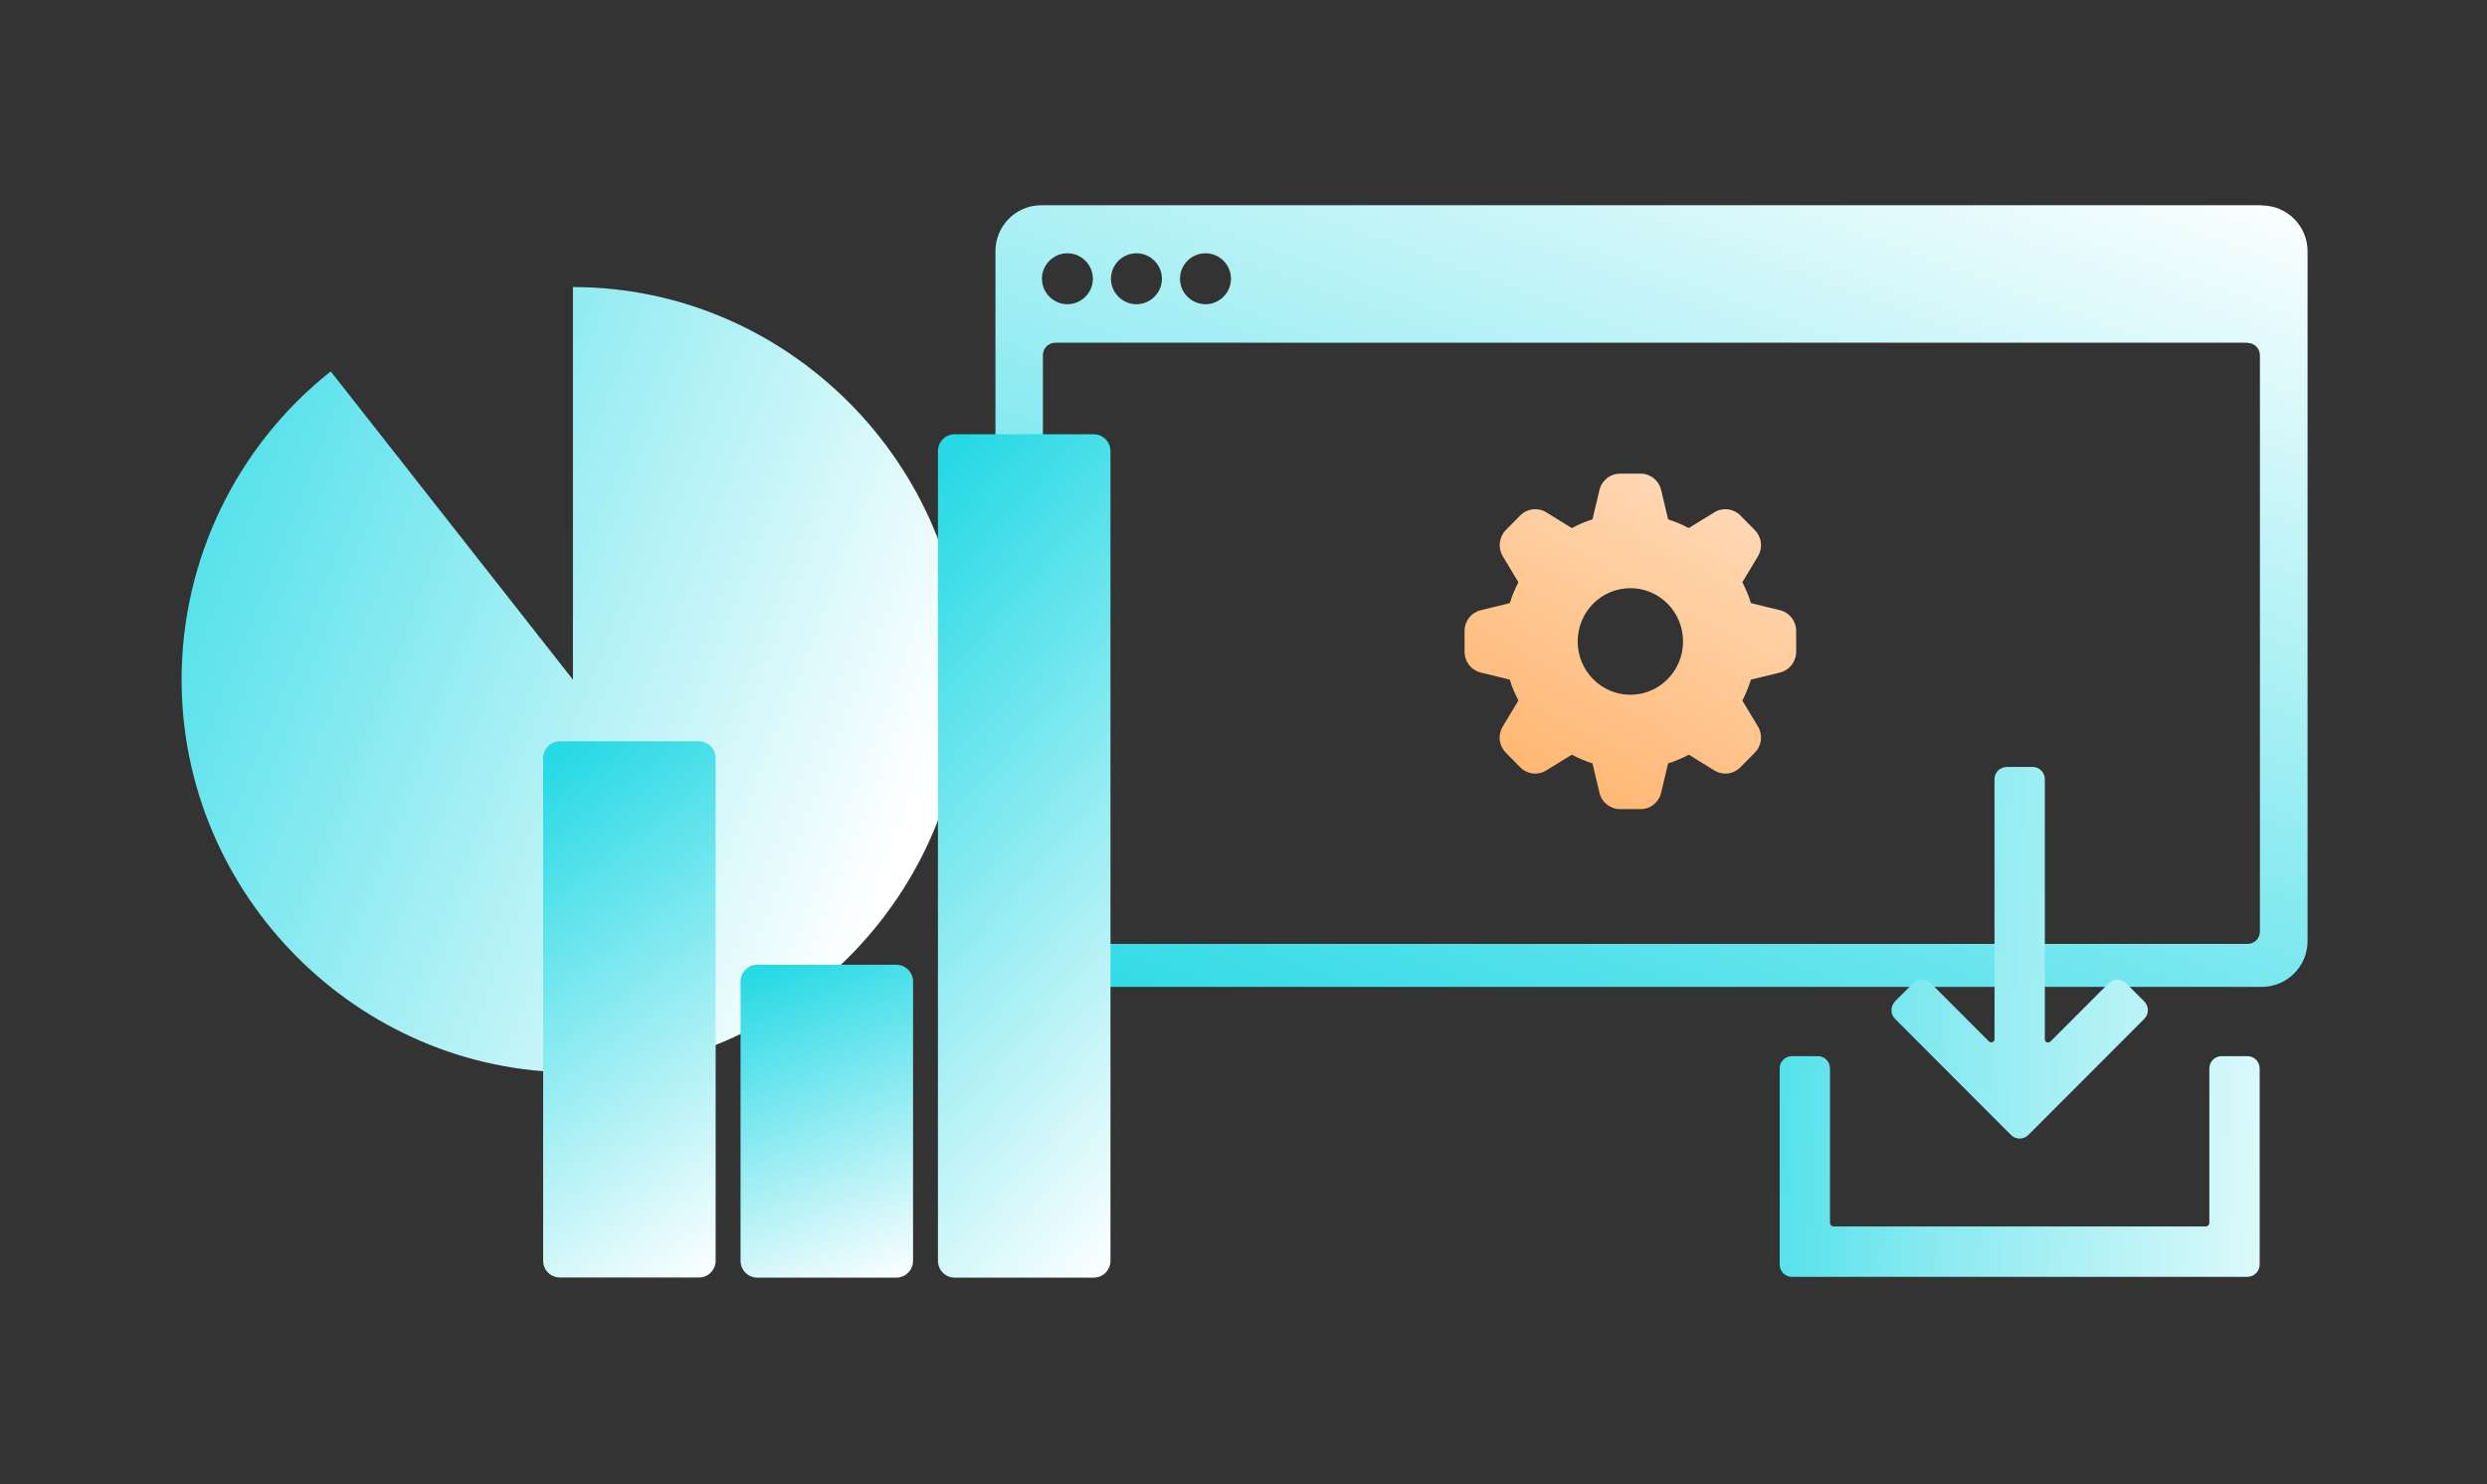 <svg width="630" height="376" viewBox="0 0 630 376" fill="none" xmlns="http://www.w3.org/2000/svg">
<rect x="0" y="0" width="630" height="376" fill="#333333" stroke="none"/>
<mask id="mask0_16429_35354" style="mask-type:alpha" maskUnits="userSpaceOnUse" x="0" y="0" width="630" height="376">
<rect width="630" height="376" fill="#D9D9D9"/>
</mask>
<g mask="url(#mask0_16429_35354)">
<path d="M145.134 172.204V72.725C199.507 72.725 244.267 117.64 244.267 172.204C244.267 226.767 199.507 271.683 145.134 271.683C90.76 271.683 46 226.767 46 172.204C46 141.76 59.959 112.959 83.78 94.093L145.134 172.204Z" fill="url(#paint0_linear_16429_35354)"/>
<path fill-rule="evenodd" clip-rule="evenodd" d="M263.792 52H572.92V52.049C579.325 52.049 584.546 57.222 584.546 63.675V238.413C584.546 244.817 579.374 250.039 572.92 250.039H263.792C257.387 250.039 252.166 244.867 252.166 238.413V63.626C252.166 57.222 257.338 52 263.792 52ZM263.94 70.622C263.94 74.169 266.846 77.075 270.393 77.075C273.94 77.075 276.847 74.169 276.847 70.622C276.847 67.075 273.94 64.168 270.393 64.168C266.846 64.168 263.94 67.075 263.94 70.622ZM281.428 70.622C281.428 74.169 284.335 77.075 287.882 77.075C291.429 77.075 294.335 74.169 294.335 70.622C294.335 67.075 291.429 64.168 287.882 64.168C284.335 64.168 281.428 67.075 281.428 70.622ZM298.917 70.622C298.917 74.169 301.823 77.075 305.37 77.075C308.917 77.075 311.824 74.169 311.824 70.622C311.824 67.075 308.917 64.168 305.37 64.168C301.823 64.168 298.917 67.075 298.917 70.622ZM267.339 86.831H569.325V86.88C571.049 86.88 572.477 88.259 572.477 90.033V236.001C572.477 237.725 571.098 239.153 569.325 239.153H267.339C265.615 239.153 264.186 237.774 264.186 236.001V89.984C264.186 88.259 265.566 86.831 267.339 86.831Z" fill="url(#paint1_linear_16429_35354)"/>
<path d="M450.824 320.386V270.694C450.824 268.953 452.231 267.585 453.928 267.585H460.467C462.205 267.585 463.57 268.994 463.57 270.694V309.818C463.57 310.315 463.984 310.73 464.481 310.73H558.753C559.25 310.73 559.663 310.315 559.663 309.818V270.694C559.663 268.953 561.07 267.585 562.767 267.585H569.306C571.044 267.585 572.41 268.994 572.41 270.694V320.386C572.41 322.127 571.003 323.495 569.306 323.495H453.928C452.19 323.495 450.824 322.086 450.824 320.386ZM480.041 253.701L484.676 249.059C485.876 247.857 487.863 247.857 489.063 249.059L503.837 263.855C504.333 264.352 505.244 264.021 505.244 263.275V197.419C505.244 195.678 506.651 194.31 508.348 194.31H514.886C516.624 194.31 517.99 195.719 517.99 197.419V263.316C517.99 264.062 518.859 264.394 519.397 263.897L534.171 249.101C535.371 247.899 537.358 247.899 538.558 249.101L543.193 253.743C544.393 254.944 544.393 256.934 543.193 258.136L513.81 287.562C512.61 288.764 510.624 288.764 509.424 287.562L480.041 258.136C478.841 256.934 478.841 254.944 480.041 253.743V253.701Z" fill="url(#paint2_linear_16429_35354)"/>
<path d="M231.295 319.449V248.681C231.295 246.333 229.399 244.429 227.061 244.429H191.826C189.488 244.429 187.592 246.333 187.592 248.681V319.449C187.592 321.797 189.488 323.701 191.826 323.701H227.061C229.399 323.701 231.295 321.797 231.295 319.449Z" fill="url(#paint3_linear_16429_35354)"/>
<path d="M281.302 319.449V114.281C281.302 111.933 279.407 110.029 277.068 110.029H241.834C239.495 110.029 237.6 111.933 237.6 114.281V319.449C237.6 321.797 239.495 323.701 241.834 323.701H277.068C279.407 323.701 281.302 321.797 281.302 319.449Z" fill="url(#paint4_linear_16429_35354)"/>
<path d="M181.287 319.412V192.075C181.287 189.726 179.391 187.823 177.053 187.823H141.819C139.48 187.823 137.585 189.726 137.585 192.075V319.412C137.585 321.761 139.48 323.664 141.819 323.664H177.053C179.391 323.664 181.287 321.761 181.287 319.412Z" fill="url(#paint5_linear_16429_35354)"/>
<path d="M413 149.02C405.618 149.02 399.655 155.052 399.655 162.518C399.655 169.985 405.618 176.017 413 176.017C420.382 176.017 426.345 169.985 426.345 162.518C426.345 155.052 420.382 149.02 413 149.02ZM455 165.13C455 167.631 453.327 169.801 450.927 170.389L443.545 172.192C442.964 174.031 442.236 175.796 441.364 177.488L445.327 184.072C446.6 186.205 446.273 188.927 444.527 190.692L440.855 194.407C439.109 196.173 436.418 196.504 434.309 195.216L427.8 191.207C426.127 192.09 424.382 192.862 422.564 193.414L420.782 200.881C420.2 203.308 418.055 205 415.582 205H410.382C407.909 205 405.764 203.308 405.182 200.881L403.4 193.414C401.582 192.826 399.836 192.09 398.164 191.207L391.655 195.216C389.545 196.504 386.855 196.173 385.109 194.407L381.436 190.692C379.691 188.927 379.364 186.205 380.673 184.072L384.636 177.488C383.764 175.796 383 174.031 382.455 172.192L375.073 170.389C372.673 169.801 371 167.631 371 165.13V159.87C371 157.369 372.673 155.199 375.073 154.611L382.455 152.808C383.036 150.969 383.764 149.204 384.636 147.512L380.673 140.928C379.4 138.795 379.727 136.073 381.436 134.308L385.109 130.593C386.855 128.827 389.545 128.496 391.655 129.784L398.164 133.793C399.836 132.91 401.582 132.138 403.4 131.586L405.182 124.119C405.764 121.692 407.909 120 410.382 120H415.582C418.055 120 420.2 121.692 420.782 124.119L422.564 131.586C424.382 132.174 426.127 132.91 427.8 133.793L434.309 129.784C436.418 128.496 439.109 128.827 440.855 130.593L444.527 134.308C446.273 136.073 446.6 138.795 445.327 140.928L441.364 147.512C442.236 149.204 443 150.969 443.545 152.808L450.927 154.611C453.327 155.199 455 157.369 455 159.87V165.13Z" fill="url(#paint6_linear_16429_35354)"/>
</g>
<defs>
<linearGradient id="paint0_linear_16429_35354" x1="-6.577" y1="133.409" x2="224.507" y2="224.22" gradientUnits="userSpaceOnUse">
<stop stop-color="#27D9E5"/>
<stop offset="1" stop-color="white"/>
</linearGradient>
<linearGradient id="paint1_linear_16429_35354" x1="304.926" y1="275.309" x2="411.922" y2="-16.087" gradientUnits="userSpaceOnUse">
<stop stop-color="#27D9E5"/>
<stop offset="1" stop-color="white"/>
</linearGradient>
<linearGradient id="paint2_linear_16429_35354" x1="416" y1="271" x2="608.24" y2="280.672" gradientUnits="userSpaceOnUse">
<stop stop-color="#27D9E5"/>
<stop offset="0.384" stop-color="#86EAF0"/>
<stop offset="1" stop-color="white"/>
</linearGradient>
<linearGradient id="paint3_linear_16429_35354" x1="207.475" y1="239.737" x2="241.446" y2="319.807" gradientUnits="userSpaceOnUse">
<stop stop-color="#27D9E5"/>
<stop offset="1" stop-color="white"/>
</linearGradient>
<linearGradient id="paint4_linear_16429_35354" x1="257.483" y1="97.382" x2="383.681" y2="207.735" gradientUnits="userSpaceOnUse">
<stop stop-color="#27D9E5"/>
<stop offset="1" stop-color="white"/>
</linearGradient>
<linearGradient id="paint5_linear_16429_35354" x1="157.468" y1="179.782" x2="234.475" y2="285.702" gradientUnits="userSpaceOnUse">
<stop stop-color="#27D9E5"/>
<stop offset="1" stop-color="white"/>
</linearGradient>
<linearGradient id="paint6_linear_16429_35354" x1="386.65" y1="200.95" x2="441.53" y2="102.089" gradientUnits="userSpaceOnUse">
<stop stop-color="#FFB56F"/>
<stop offset="1" stop-color="#FFE2C8"/>
</linearGradient>
</defs>
</svg>
